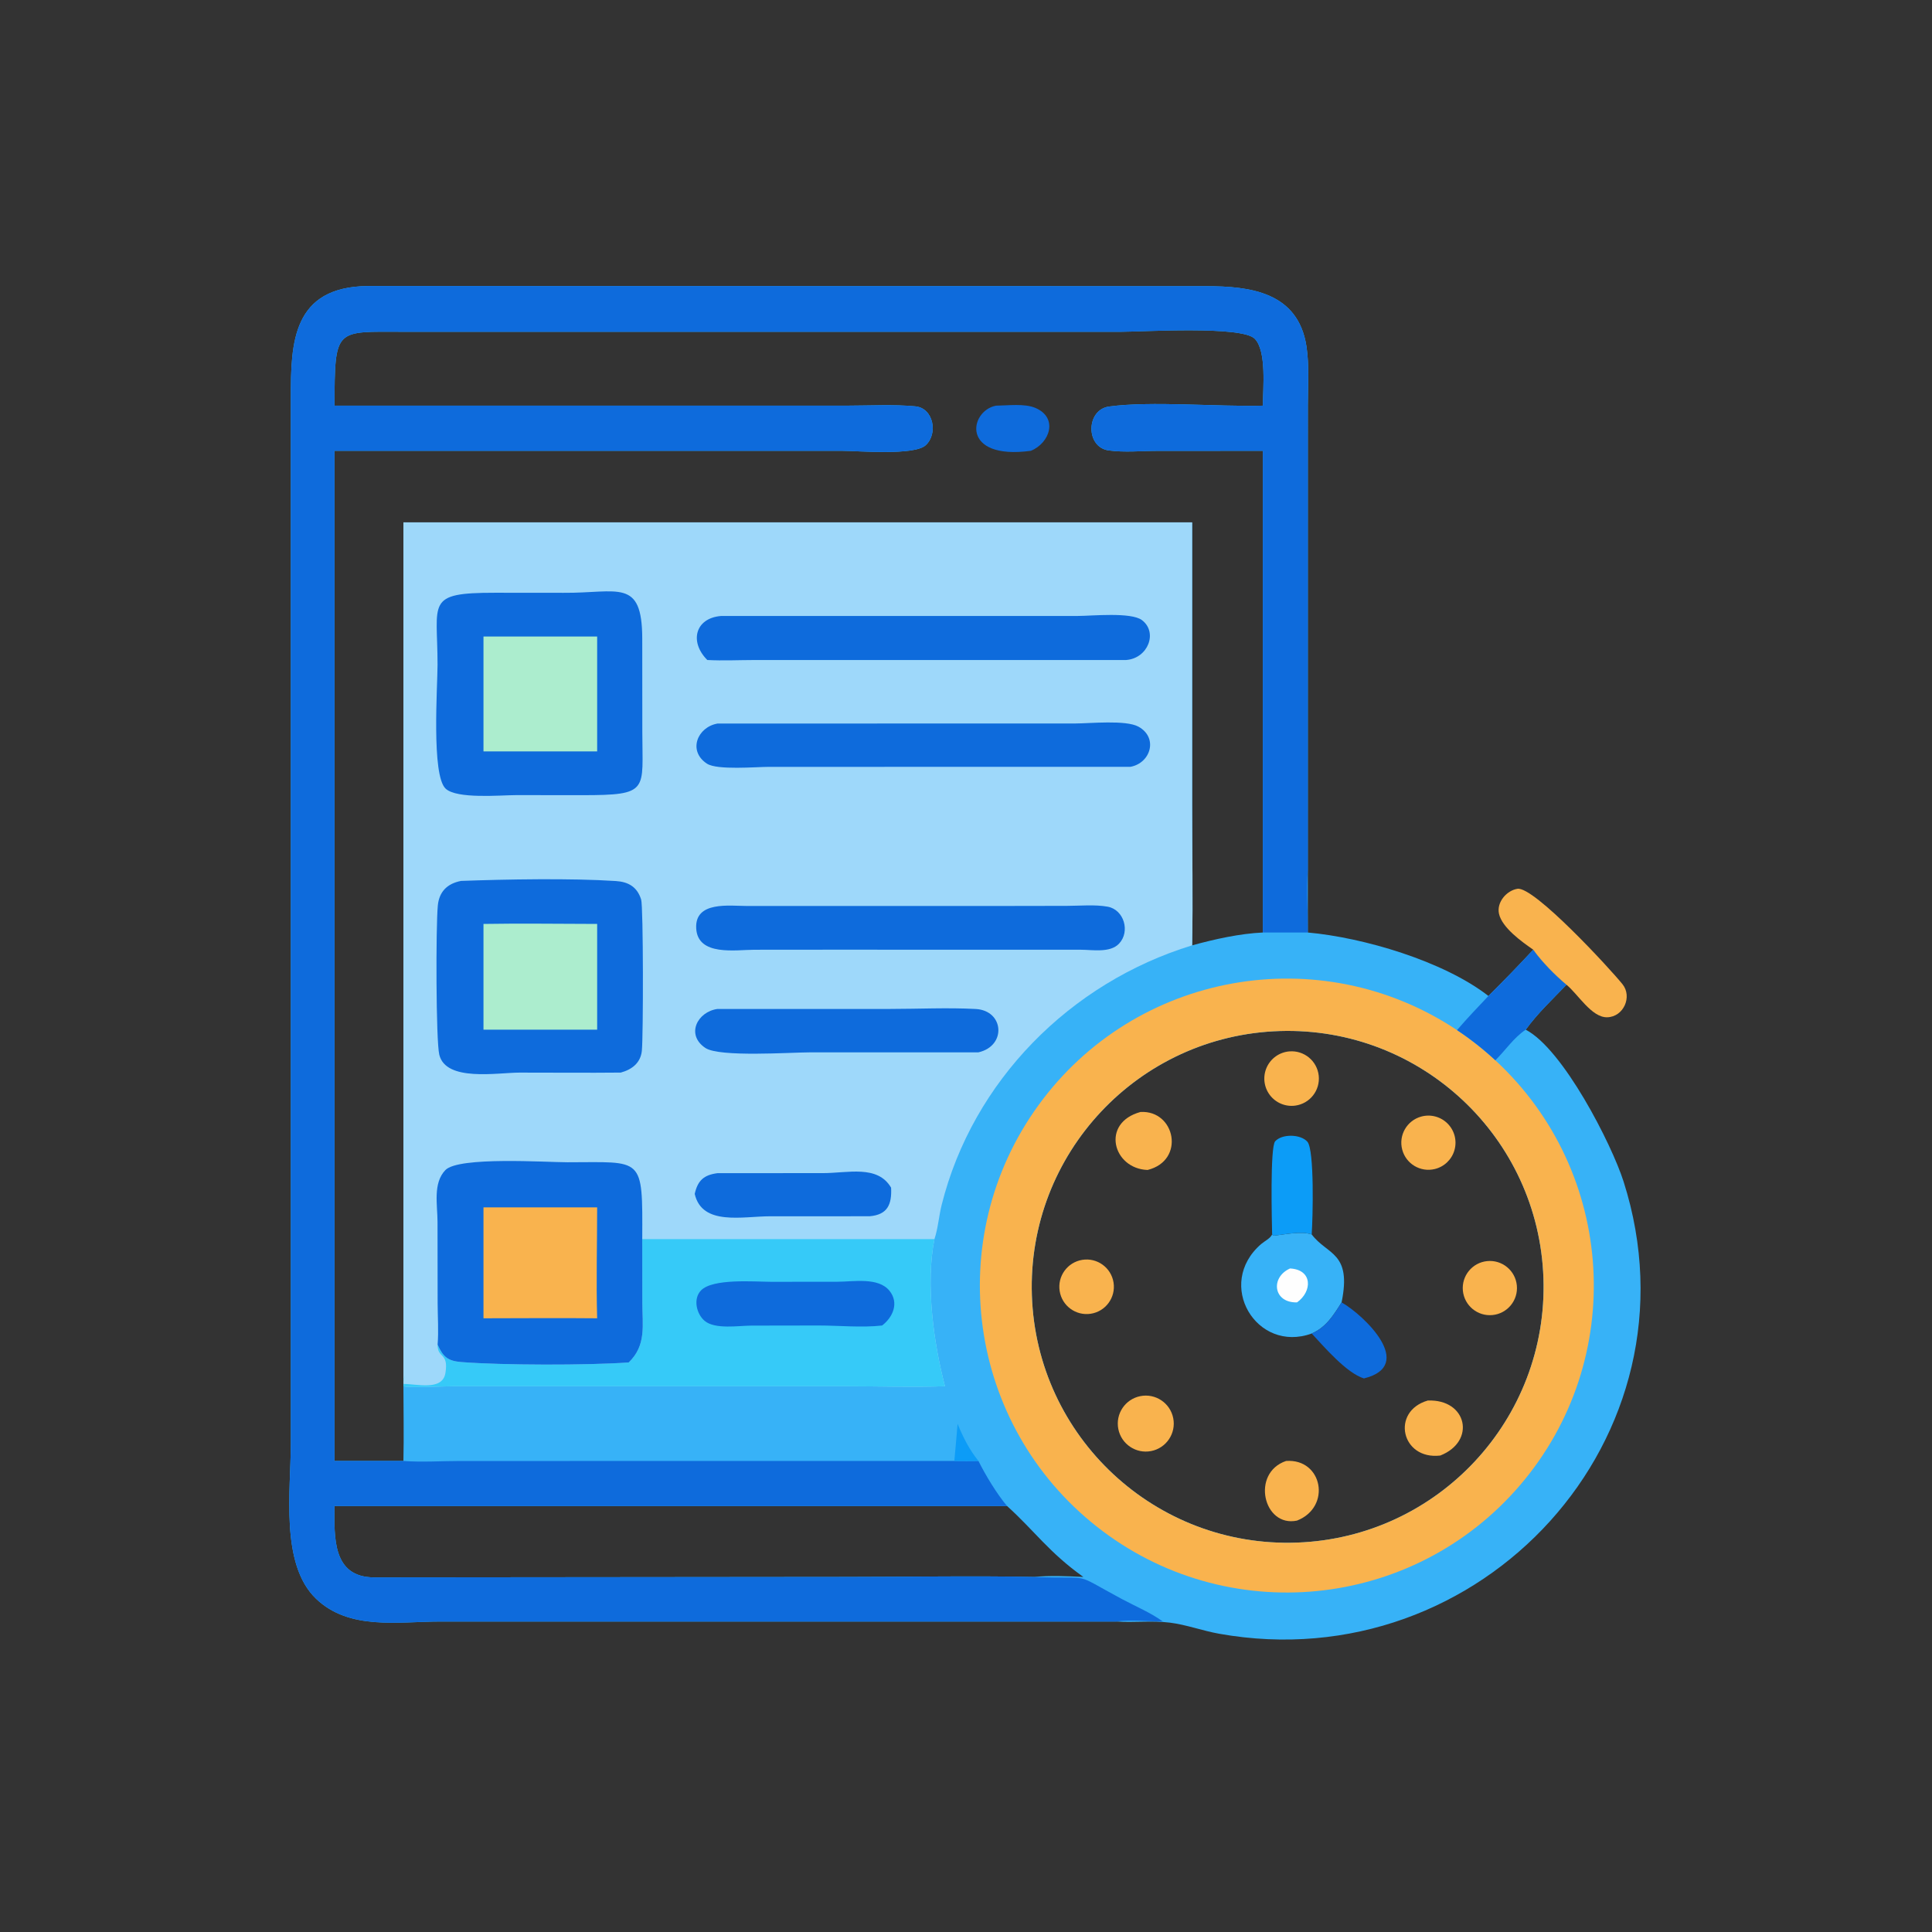 <svg xmlns="http://www.w3.org/2000/svg" xmlns:xlink="http://www.w3.org/1999/xlink" width="400" height="400"><rect width="100%" height="100%" fill="#333333" stroke="none"/><path fill="#37B2F7" transform="scale(0.781 0.781)" d="M295.897 429.859L116.705 429.859C105.593 429.868 92.585 432.263 83.784 423.816C74.199 414.617 77.095 395.081 77.103 382.457L77.1 105.222C77.099 90.918 77.495 76.007 97.572 75.826L319.79 75.87C331.221 75.882 344.138 77.324 346.346 91.871C347.113 96.928 346.702 102.459 346.702 107.583L346.696 230.623L346.696 247.205C361.283 248.505 382.634 254.741 394.577 264.026C398.627 260.01 402.582 255.943 406.454 251.757C408.807 255.053 412.172 258.439 415.268 261.056C411.575 264.885 407.584 268.646 404.459 272.966C414.365 278.1 427.239 303.284 430.411 313.248C451.968 380.955 392.677 445.504 323.183 433.096C318.822 432.318 314.524 430.709 310.154 430.158C305.413 429.56 300.632 430.191 295.897 429.859ZM88.669 119.506L88.669 368.281L88.669 387.293L106.943 387.293C107.089 380.702 106.958 374.083 106.943 367.488L106.943 367.488L106.943 138.469L316.03 138.469L316.029 213.27C316.03 225.702 316.266 238.177 316.03 250.603C321.995 248.974 328.604 247.487 334.777 247.205L334.777 119.506L306.905 119.52C302.725 119.522 298.018 119.984 293.899 119.404C287.72 118.534 287.885 108.601 294.007 107.771C305.22 106.251 322.796 107.871 334.777 107.542C334.798 103.073 335.83 93.107 332.642 89.812C329.233 86.287 302.802 87.955 297.074 87.955L107.101 87.953C88.74 87.943 88.77 86.701 88.669 107.542L225.034 107.536C230.833 107.534 236.876 107.178 242.644 107.72C247.477 108.174 248.745 115.004 245.373 118.044C242.295 120.821 227.512 119.516 223.32 119.508L88.669 119.506ZM88.669 399.243C88.615 407.585 88.094 418.122 99.178 418.158L224.186 418.04C240.846 418.041 257.578 417.709 274.231 418.039C278.318 417.615 283.08 417.836 287.19 418.039C278.067 411.533 274.347 405.924 266.976 399.243L88.669 399.243ZM343.846 408.935C381.206 407.561 410.414 376.224 409.16 338.86C407.906 301.496 376.662 272.188 339.294 273.322C301.757 274.461 272.286 305.878 273.546 343.412C274.806 380.946 306.317 410.315 343.846 408.935Z"></path><path fill="#0E6BDC" transform="scale(0.781 0.781)" d="M264.017 107.542C267.159 107.507 271.592 106.909 274.472 108.134C280.605 110.743 278.331 117.445 273.277 119.506C254.601 122.043 256.919 108.92 264.017 107.542Z"></path><path fill="#9ED8FA" transform="scale(0.781 0.781)" d="M106.943 138.469L316.03 138.469L316.029 213.27C316.03 225.702 316.266 238.177 316.03 250.603C283.728 260.491 257.865 286.531 249.627 319.428C248.887 322.381 248.678 325.614 247.719 328.478C245.33 340.362 247.5 356.059 250.511 367.488C241.808 367.787 233.01 367.488 224.298 367.488L119.944 367.494C117.484 367.496 108.51 367.957 106.943 367.488L106.943 367.488L106.943 367.488L106.943 138.469Z"></path><path fill="#36CAF8" transform="scale(0.781 0.781)" d="M170.257 328.478L247.719 328.478C245.33 340.362 247.5 356.059 250.511 367.488C241.808 367.787 233.01 367.488 224.298 367.488L119.944 367.494C117.484 367.496 108.51 367.957 106.943 367.488C106.992 366.549 107.004 365.616 107.249 364.703L106.943 366.877C110.368 366.833 117.291 368.832 118.082 363.978C118.988 358.423 115.934 360.204 116.009 356.456C117.445 359.688 118.717 360.79 122.263 361.072C133.057 361.928 155.647 361.964 166.668 361.176C171.402 356.615 170.282 351.334 170.28 345.286L170.257 328.478Z"></path><path fill="#0E6BDC" transform="scale(0.781 0.781)" d="M204.495 339.803L222.089 339.783C226.231 339.779 232.866 338.514 235.812 342.196C238.35 345.368 236.754 349.137 233.848 351.384C228.49 351.99 222.536 351.393 217.125 351.384L199.134 351.414C195.826 351.422 189.549 352.475 186.794 350.149C184.608 348.304 183.694 344.301 185.826 342.092C188.947 338.858 199.911 339.781 204.495 339.803Z"></path><path fill="#0E6BDC" transform="scale(0.781 0.781)" d="M116.009 356.456C116.303 352.87 116.025 349.042 116.015 345.435L115.986 323.881C115.982 319.489 114.708 313.641 118.074 310.177C121.609 306.539 144.835 308.109 150.424 308.112C170.549 308.121 170.364 306.271 170.257 328.478L170.28 345.286C170.282 351.334 171.402 356.615 166.668 361.176C155.647 361.964 133.057 361.928 122.263 361.072C118.717 360.79 117.445 359.688 116.009 356.456Z"></path><path fill="#F9B34E" transform="scale(0.781 0.781)" d="M128.169 320.064L158.303 320.064C158.307 329.848 158.026 339.7 158.303 349.473C148.262 349.37 138.211 349.465 128.169 349.473L128.169 320.064Z"></path><path fill="#0E6BDC" transform="scale(0.781 0.781)" d="M149.388 157.153C163.855 157.275 170.226 153.134 170.258 169.293L170.276 194.015C170.272 209.598 172.313 210.798 154.334 210.796L136.875 210.78C132.673 210.789 121.119 211.87 118.13 209.062C114.331 205.495 115.989 181.934 115.992 176.213C116.001 159.513 112.666 157.136 131.222 157.137L149.388 157.153Z"></path><path fill="#ACEDCE" transform="scale(0.781 0.781)" d="M128.169 168.737L158.303 168.737L158.303 199.194L128.169 199.194L128.169 168.737Z"></path><path fill="#0E6BDC" transform="scale(0.781 0.781)" d="M122.224 233.526C134.165 233.093 151.386 232.779 163.256 233.557C166.552 233.773 168.899 235.077 169.964 238.455C170.559 240.342 170.547 274.785 170.15 278.578C169.816 281.759 167.536 283.533 164.563 284.336C155.614 284.434 146.658 284.326 137.708 284.342C131.832 284.353 118.2 286.835 116.452 279.591C115.56 275.894 115.521 245.672 116.064 240.056C116.418 236.391 118.545 234.235 122.224 233.526Z"></path><path fill="#ACEDCE" transform="scale(0.781 0.781)" d="M128.169 244.93C138.202 244.755 148.267 244.921 158.303 244.93L158.303 272.966L128.169 272.966L128.169 244.93Z"></path><path fill="#0E6BDC" transform="scale(0.781 0.781)" d="M191.117 163.296L285.785 163.285C289.346 163.285 299.848 162.208 302.732 164.395C306.995 167.629 304.352 174.529 298.533 174.964L199.94 174.968C195.805 174.973 191.632 175.187 187.505 174.964C182.717 170.185 184.245 163.876 191.117 163.296Z"></path><path fill="#0E6BDC" transform="scale(0.781 0.781)" d="M190.215 191.81L285.044 191.792C288.903 191.785 298.465 190.793 301.805 192.639C307.097 195.565 305.046 202.306 299.657 203.283L203.811 203.291C200.469 203.291 190.117 204.211 187.418 202.447C182.265 199.08 184.877 192.731 190.215 191.81Z"></path><path fill="#0E6BDC" transform="scale(0.781 0.781)" d="M262.404 240.175L282.869 240.14C286.307 240.132 290.265 239.752 293.63 240.358C297.985 241.144 299.679 246.977 296.648 250.163C294.257 252.677 289.583 251.768 286.459 251.768L220.375 251.757L200.014 251.774C195.07 251.778 184.947 253.559 184.559 246.081C184.181 238.793 193.444 240.174 198.063 240.172L262.404 240.175Z"></path><path fill="#0E6BDC" transform="scale(0.781 0.781)" d="M190.215 267.467L235.931 267.467C243.442 267.466 251.154 267.079 258.645 267.477C266.183 267.878 266.886 277.269 259.382 278.968L214.575 278.977C209.543 278.977 190.727 280.306 186.997 277.811C181.725 274.287 184.883 268.19 190.215 267.467Z"></path><path fill="#0E6BDC" transform="scale(0.781 0.781)" d="M190.215 310.999L218.132 310.989C224.762 310.991 232.633 308.722 236.227 314.848C236.451 319.328 235.262 322.029 230.522 322.423L204.165 322.429C196.892 322.429 186.132 325.051 184.167 316.501C184.955 312.976 186.546 311.472 190.215 310.999Z"></path><path fill="#F9B34E" transform="scale(0.781 0.781)" d="M396.412 281.081C428.469 310.754 431.379 360.443 403.005 393.655C374.631 426.867 325.097 431.751 290.783 404.72C256.469 377.69 249.618 328.389 275.262 293.027C300.906 257.665 349.896 248.859 386.25 273.076C389.844 275.47 393.243 278.147 396.412 281.081ZM343.846 408.935C381.206 407.561 410.414 376.224 409.16 338.86C407.906 301.496 376.662 272.188 339.294 273.322C301.757 274.461 272.286 305.878 273.546 343.412C274.806 380.946 306.317 410.315 343.846 408.935Z"></path><path fill="#37B2F7" transform="scale(0.781 0.781)" d="M337.233 327.237L337.565 327.582C340.59 327.288 344.807 326.279 347.724 327.237C351.862 332.754 358.4 331.864 355.648 345.257C353.505 348.643 351.587 351.83 347.724 353.508C333.09 358.817 322.042 340.407 334.32 329.796C335.217 329.021 336.775 328.285 337.233 327.237Z"></path><path fill="#FEFEFE" transform="scale(0.781 0.781)" d="M341.98 336.262C348.005 336.578 347.918 342.359 343.837 345.257C337.538 345.422 336.701 338.645 341.98 336.262Z"></path><path fill="#0C9CF7" transform="scale(0.781 0.781)" d="M337.233 327.237C337.168 323.858 336.657 304.09 338.04 302.552C339.849 300.541 344.766 300.614 346.579 302.663C348.487 304.819 348.02 323.023 347.724 327.237C344.807 326.279 340.59 327.288 337.565 327.582L337.233 327.237Z"></path><path fill="#0E6BDC" transform="scale(0.781 0.781)" d="M355.648 345.257C361.527 348.577 375.536 361.975 361.57 365.416C356.968 363.997 351.105 357.13 347.724 353.508C351.587 351.83 353.505 348.643 355.648 345.257Z"></path><path fill="#F9B34E" transform="scale(0.781 0.781)" d="M340.938 387.293C350.6 386.608 353.049 399.47 343.837 403.1C334.926 404.991 331.544 390.467 340.938 387.293Z"></path><path fill="#F9B34E" transform="scale(0.781 0.781)" d="M378.49 371.275C388.913 370.842 391.369 382.106 381.806 385.857C371.458 387.069 368.642 374.141 378.49 371.275Z"></path><path fill="#F9B34E" transform="scale(0.781 0.781)" d="M302.344 294.777C311.584 294.262 314.303 307.651 304.222 310.151C294.997 309.835 291.751 297.659 302.344 294.777Z"></path><path fill="#F9B34E" transform="scale(0.781 0.781)" d="M302.279 370.112C306.307 369.304 310.224 371.922 311.018 375.953C311.812 379.983 309.18 383.891 305.146 384.671C301.133 385.446 297.249 382.83 296.459 378.82C295.669 374.81 298.272 370.916 302.279 370.112Z"></path><path fill="#F9B34E" transform="scale(0.781 0.781)" d="M341.797 278.719C345.707 278.394 349.163 281.246 349.587 285.146C350.01 289.047 347.246 292.573 343.357 293.095C340.753 293.444 338.165 292.353 336.596 290.246C335.026 288.139 334.723 285.346 335.804 282.951C336.885 280.557 339.179 278.936 341.797 278.719Z"></path><path fill="#F9B34E" transform="scale(0.781 0.781)" d="M286.896 333.984C290.854 333.342 294.579 336.043 295.198 340.005C295.817 343.968 293.094 347.677 289.128 348.272C285.195 348.863 281.524 346.167 280.91 342.237C280.296 338.308 282.97 334.621 286.896 333.984Z"></path><path fill="#F9B34E" transform="scale(0.781 0.781)" d="M394.237 334.311C398.192 333.914 401.718 336.804 402.106 340.759C402.494 344.715 399.598 348.234 395.641 348.615C391.696 348.994 388.189 346.107 387.802 342.163C387.415 338.219 390.294 334.706 394.237 334.311Z"></path><path fill="#F9B34E" transform="scale(0.781 0.781)" d="M376.704 296.013C379.206 295.304 381.897 296.002 383.738 297.84C385.58 299.678 386.283 302.367 385.578 304.871C384.873 307.375 382.87 309.302 380.34 309.909C376.538 310.822 372.704 308.525 371.715 304.743C370.725 300.96 372.942 297.08 376.704 296.013Z"></path><path fill="#0E6BDC" transform="scale(0.781 0.781)" d="M295.897 429.859L116.705 429.859C105.593 429.868 92.585 432.263 83.784 423.816C74.199 414.617 77.095 395.081 77.103 382.457L77.1 105.222C77.099 90.918 77.495 76.007 97.572 75.826L319.79 75.87C331.221 75.882 344.138 77.324 346.346 91.871C347.113 96.928 346.702 102.459 346.702 107.583L346.696 230.623C346.349 236.095 346.727 241.712 346.696 247.205L334.777 247.205L334.777 119.506L306.905 119.52C302.725 119.522 298.018 119.984 293.899 119.404C287.72 118.534 287.885 108.601 294.007 107.771C305.22 106.251 322.796 107.871 334.777 107.542C334.798 103.073 335.83 93.107 332.642 89.812C329.233 86.287 302.802 87.955 297.074 87.955L107.101 87.953C88.74 87.943 88.77 86.701 88.669 107.542L225.034 107.536C230.833 107.534 236.876 107.178 242.644 107.72C247.477 108.174 248.745 115.004 245.373 118.044C242.295 120.821 227.512 119.516 223.32 119.508L88.669 119.506L88.669 368.281L88.669 387.293L106.943 387.293C111.834 387.665 117.031 387.304 121.949 387.3L252.99 387.293C255.119 387.301 257.253 387.339 259.382 387.293C261.185 390.954 264.344 396.159 266.976 399.243L88.669 399.243C88.615 407.585 88.094 418.122 99.178 418.158L224.186 418.04C240.846 418.041 257.578 417.709 274.231 418.039C290.486 418.718 283.536 416.467 297.516 423.956C301.112 425.882 304.974 427.474 308.293 429.859C304.313 429.842 299.829 429.374 295.897 429.859Z"></path><path fill="#0E6BDC" transform="scale(0.781 0.781)" d="M406.454 251.757C408.807 255.053 412.172 258.439 415.268 261.056C411.575 264.885 407.584 268.646 404.459 272.966C401.303 275.056 399.082 278.433 396.412 281.081C393.243 278.147 389.844 275.47 386.25 273.076C388.924 269.975 391.75 266.987 394.577 264.026C398.627 260.01 402.582 255.943 406.454 251.757Z"></path><path fill="#0C9CF7" transform="scale(0.781 0.781)" d="M253.852 377.457C255.352 381.083 256.917 384.221 259.382 387.293C257.253 387.339 255.119 387.301 252.99 387.293C253.269 384.016 253.604 380.737 253.852 377.457Z"></path><path fill="#F9B34E" transform="scale(0.781 0.781)" d="M406.454 251.757C403.522 249.725 398.132 245.913 397.362 242.181C396.744 239.182 399.36 236.082 402.263 235.615C406.628 234.913 426.828 256.809 430.122 260.917C432.768 264.217 430.415 269.565 426.066 269.676C421.912 269.782 418.274 263.468 415.268 261.056C412.172 258.439 408.807 255.053 406.454 251.757Z"></path></svg>